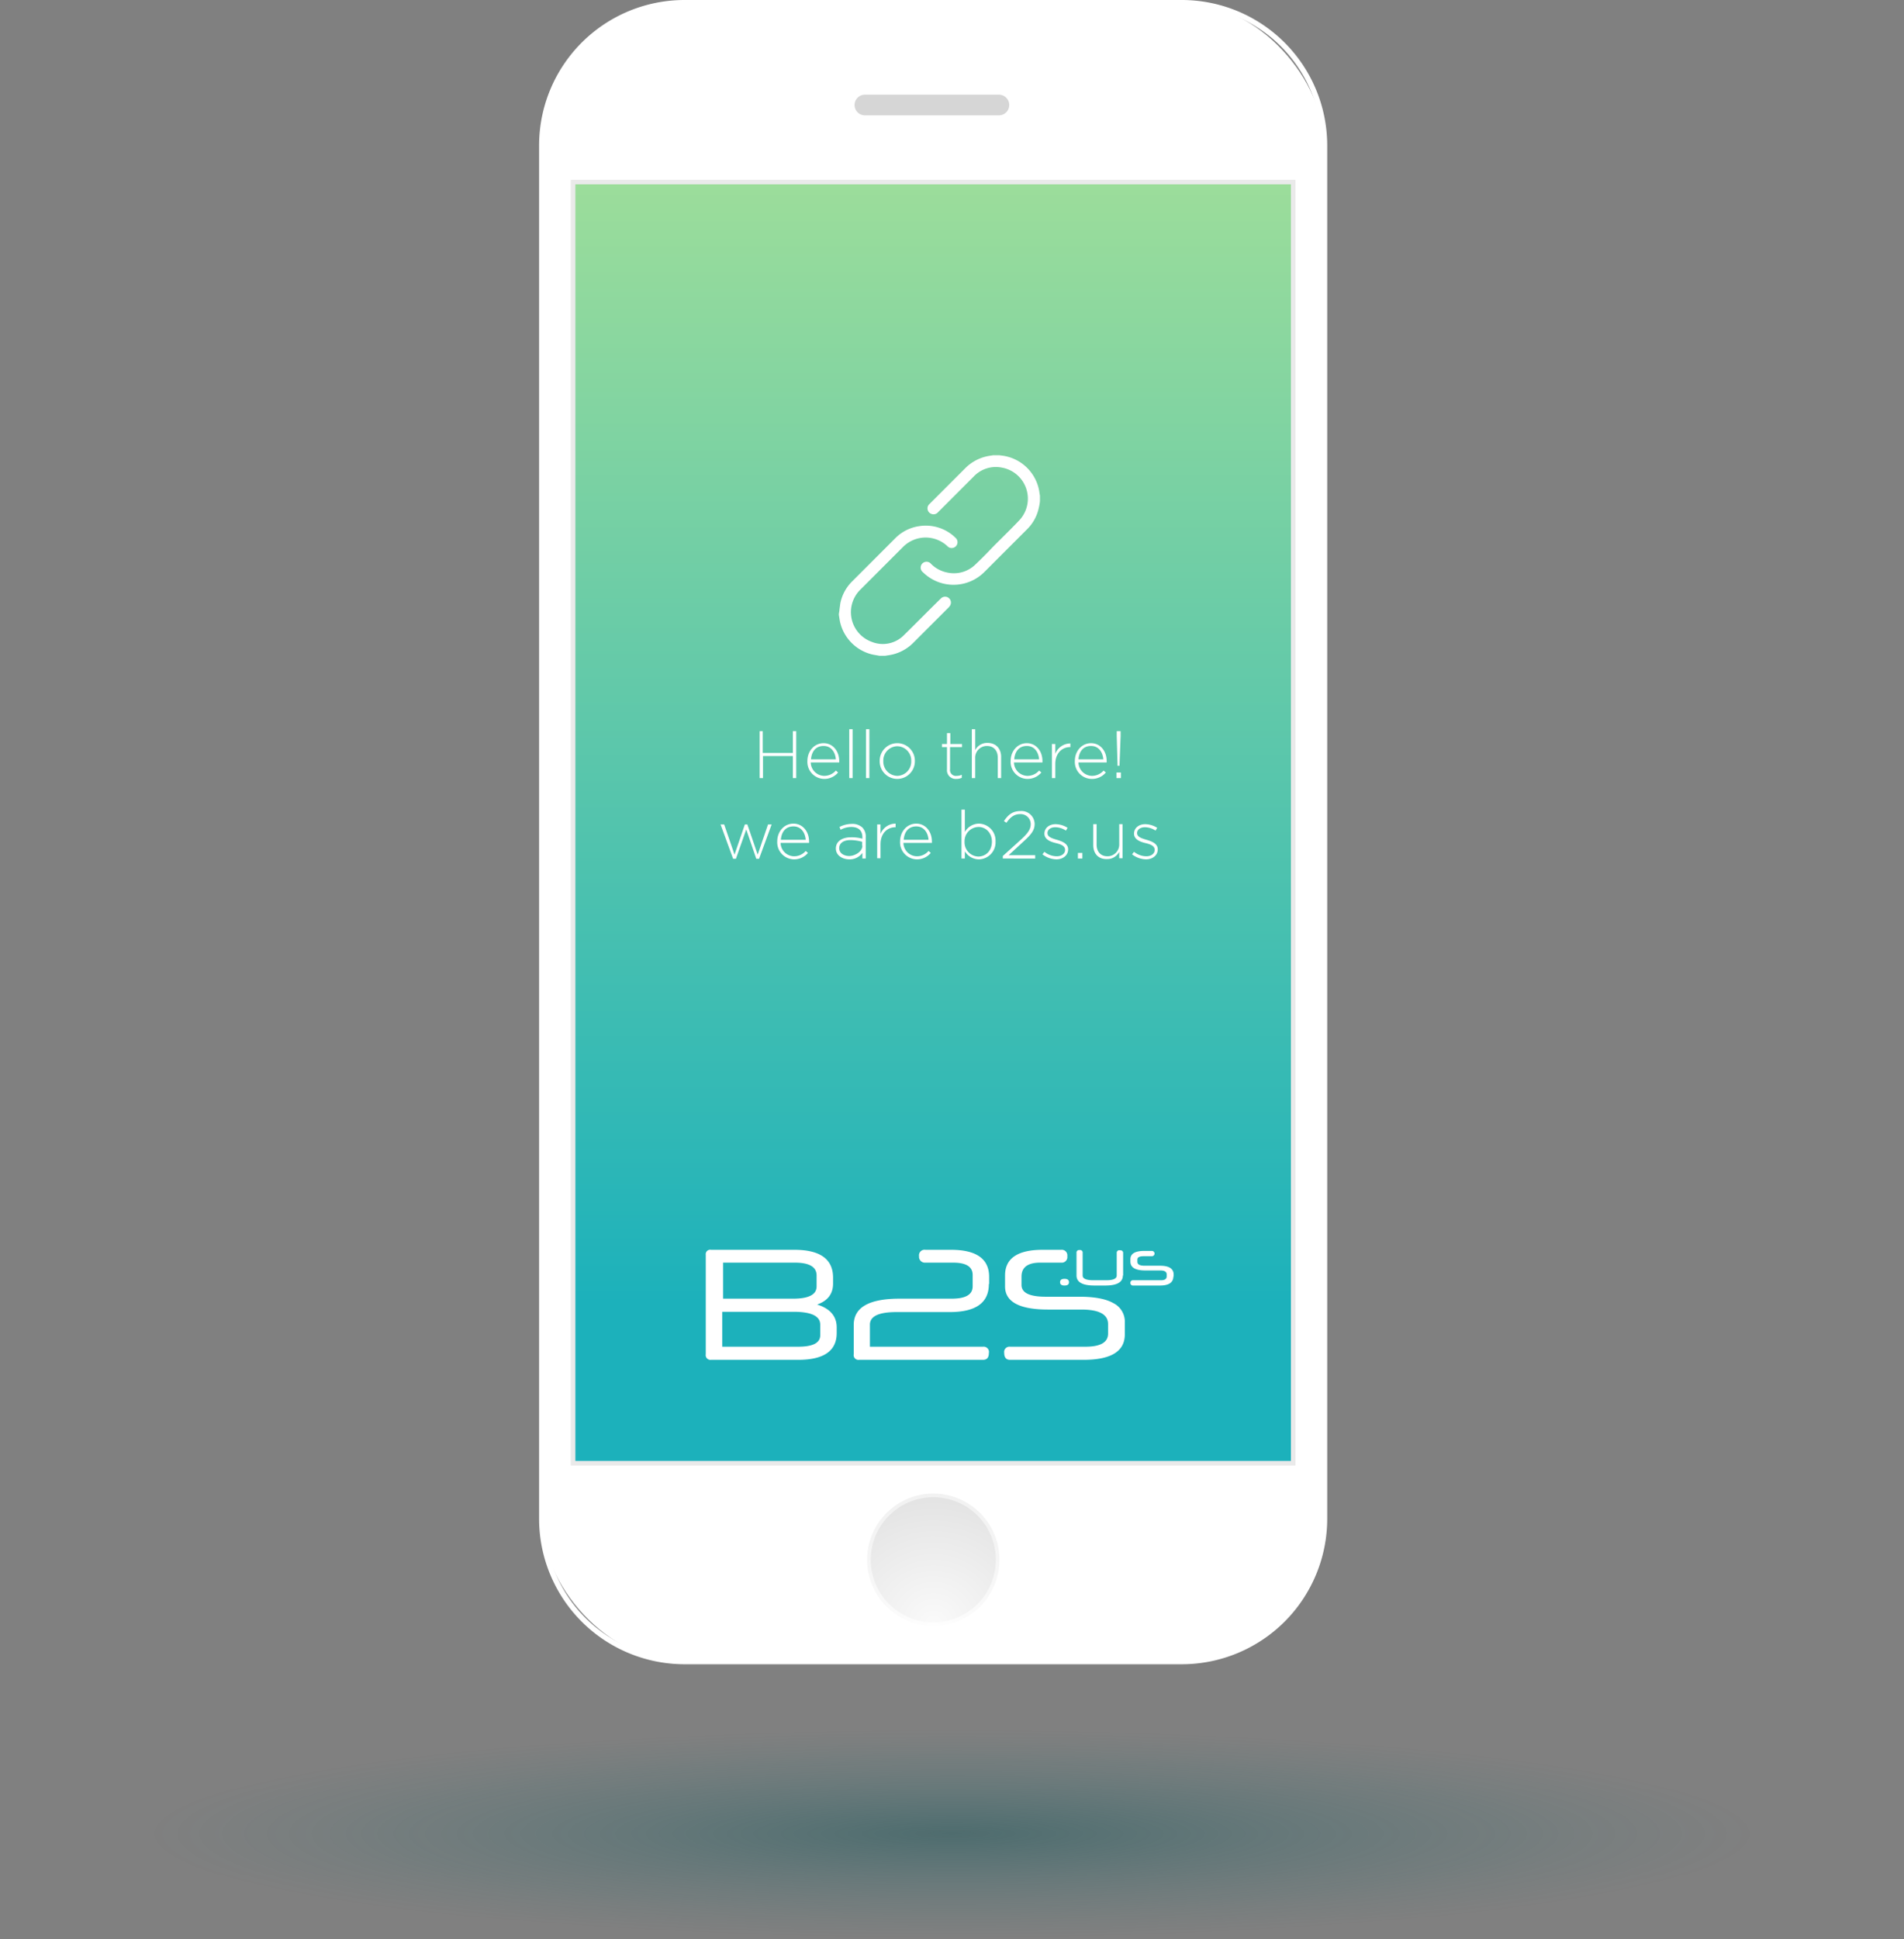 <svg id="Layer_1" data-name="Layer 1" xmlns="http://www.w3.org/2000/svg" xmlns:xlink="http://www.w3.org/1999/xlink" width="682" height="694.4" viewBox="0 0 682 694.4"><rect x="0" y="0" width="682" height="694.4" fill="#808080" stroke="none"/><defs><style>.cls-1{fill:#fff;}.cls-2{fill:#d6d6d6;}.cls-3{fill:url(#radial-gradient);}.cls-4{fill:url(#radial-gradient-2);}.cls-5{fill:#eaeaea;}.cls-6{fill:url(#linear-gradient);}.cls-7{opacity:0.4;fill:url(#radial-gradient-3);}</style><radialGradient id="radial-gradient" cx="334.36" cy="581.61" r="46.36" gradientUnits="userSpaceOnUse"><stop offset="0" stop-color="#fafafa"/><stop offset="1" stop-color="#e3e3e3"/></radialGradient><radialGradient id="radial-gradient-2" cx="797.62" cy="700.39" r="68.76" gradientUnits="userSpaceOnUse"><stop offset="0" stop-color="#fff"/><stop offset="1" stop-color="#ededed"/></radialGradient><linearGradient id="linear-gradient" x1="334.26" y1="-25.86" x2="334.26" y2="466.76" gradientUnits="userSpaceOnUse"><stop offset="0" stop-color="#b9e793"/><stop offset="1" stop-color="#1cb1bb"/></linearGradient><radialGradient id="radial-gradient-3" cx="804.42" cy="770" r="305.92" gradientTransform="translate(-463.4 556.5) scale(1 0.13)" gradientUnits="userSpaceOnUse"><stop offset="0" stop-color="#044e53"/><stop offset="0.37" stop-color="#045a60" stop-opacity="0.54"/><stop offset="0.74" stop-color="#05646a" stop-opacity="0.15"/><stop offset="0.94" stop-color="#05686e" stop-opacity="0"/></radialGradient></defs><title>b2s_Landingpage</title><rect class="cls-1" x="194" y="1" width="280.4" height="594.05" rx="51.2" ry="51.2"/><path class="cls-1" d="M886.8,709.3H708.5a52.1,52.1,0,0,1-52-52V165.4a52.1,52.1,0,0,1,52-52H886.8a52.1,52.1,0,0,1,52,52V657.3A52.1,52.1,0,0,1,886.8,709.3Zm-178.3-594a50.2,50.2,0,0,0-50.1,50.1V657.3a50.2,50.2,0,0,0,50.1,50.1H886.8a50.2,50.2,0,0,0,50.1-50.1V165.4a50.2,50.2,0,0,0-50.1-50.1H708.5Z" transform="translate(-463.4 -113.4)"/><path class="cls-2" d="M821.2,154.7h-48a3.7,3.7,0,0,1-3.7-3.7h0a3.7,3.7,0,0,1,3.7-3.7h48a3.7,3.7,0,0,1,3.7,3.7h0A3.7,3.7,0,0,1,821.2,154.7Z" transform="translate(-463.4 -113.4)"/><circle class="cls-3" cx="334.3" cy="558.6" r="23.1"/><path class="cls-4" d="M797.7,695.6a23.7,23.7,0,1,1,23.7-23.7A23.7,23.7,0,0,1,797.7,695.6Zm0-46.1a22.4,22.4,0,1,0,22.4,22.4A22.4,22.4,0,0,0,797.7,649.5Z" transform="translate(-463.4 -113.4)"/><rect class="cls-1" x="205.3" y="65.3" width="257.9" height="458.67"/><path class="cls-5" d="M927.4,638.1H667.9V177.8H927.4V638.1Zm-257.9-1.6H925.8V179.4H669.5V636.5Z" transform="translate(-463.4 -113.4)"/><rect class="cls-6" x="205.3" y="65.3" width="257.9" height="458.67"/><path class="cls-5" d="M927.4,638.1H667.9V177.8H927.4V638.1Zm-257.9-1.6H925.8V179.4H669.5V636.5Z" transform="translate(-463.4 -113.4)"/><ellipse class="cls-7" cx="341" cy="656.6" rx="341" ry="37.8"/><path class="cls-1" d="M761.8,573q0,5.5-5.7,7.5,7,2.2,7,8.2v2q0,9.6-13.8,9.6H718.1a1.7,1.7,0,0,1-1.9-2V562.7a1.6,1.6,0,0,1,1.9-1.8h29.8q13.9,0,13.9,10v2Zm-39.7,22.6h27.2q7.9,0,7.9-4.1v-3.8q0-4.6-9.6-4.6H722.1v12.5Zm0.3-30.1v12.9h25.1q8.4,0,8.4-4.4v-3.9q0-4.6-7.8-4.6H722.4Z" transform="translate(-463.4 -113.4)"/><path class="cls-1" d="M817.6,573.2q0,10-14,10H784.5q-9.5,0-9.5,4.5v7.9h40.5a1.9,1.9,0,0,1,2.1,2.3q0,2.4-2.1,2.4H771.1a1.7,1.7,0,0,1-1.9-2V587.8q0-9.4,16.4-9.4h18.7q7.5,0,7.5-4.4v-4.1q0-4.4-7-4.4h-9.9a2.1,2.1,0,0,1-2.3-2.3,2,2,0,0,1,2.3-2.3h9.1q13.7,0,13.7,9.7v2.5Z" transform="translate(-463.4 -113.4)"/><path class="cls-1" d="M866.3,591.2q0,9.1-14.8,9.1H825.2q-2.1,0-2.1-2.5a1.9,1.9,0,0,1,2.1-2.2h27q8.1,0,8.1-4.7v-3.4q0-5.2-9.6-5.2H838.8q-15.4,0-15.4-8.3v-3.9q0-9.2,13.5-9.2h6.6a2,2,0,0,1,2.2,2.3,2,2,0,0,1-2.2,2.3h-7.5q-6.7,0-6.7,5v3q0,4.2,8.6,4.2H850q8.2,0,12.2,2.3a7.4,7.4,0,0,1,4.1,7v4.2Z" transform="translate(-463.4 -113.4)"/><path class="cls-1" d="M846.3,572.5q0,1.2-1.6,1.2t-1.6-1.2,1.6-1.2Q846.3,571.3,846.3,572.5Z" transform="translate(-463.4 -113.4)"/><path class="cls-1" d="M865.6,570.1q0,3.6-6.3,3.6h-3.9q-6.4,0-6.4-3.6V562a0.9,0.9,0,0,1,1.1-1,0.9,0.9,0,0,1,1.1,1v8.1q0,1.7,3.8,1.7h4.7q3.7,0,3.7-1.7V562a0.9,0.9,0,0,1,1.2-.9,0.9,0.9,0,0,1,1.1.9v8.1Z" transform="translate(-463.4 -113.4)"/><path class="cls-1" d="M883.7,570.4q0,3.3-4.8,3.3h-9.6a0.9,0.9,0,0,1-1-.9,0.9,0.9,0,0,1,1-1h10q2,0,2-1.4v-0.7q0-1.4-2.3-1.4h-5.4q-5.3,0-5.3-3.2v-0.8q0-3,5-3h2.7a0.9,0.9,0,1,1,0,1.9H873q-2.2,0-2.2,1.2v0.8q0,1.4,2.6,1.4h5.5q4.9,0,4.9,3.2v0.7Z" transform="translate(-463.4 -113.4)"/><path class="cls-1" d="M764.1,331.6c0.1-.7.2-1.5,0.3-2.2a15.3,15.3,0,0,1,4.3-7.9l15.2-15.2a15.1,15.1,0,0,1,8.7-4.5,15.2,15.2,0,0,1,13.3,4.4,2.1,2.1,0,0,1-2.9,3,11.4,11.4,0,0,0-16.1,0l-15.4,15.4a11.3,11.3,0,0,0,4.1,18.6,10.6,10.6,0,0,0,11.6-2.4c4.4-4.3,8.7-8.7,13.1-13a2.2,2.2,0,0,1,2.1-.7,2.1,2.1,0,0,1,1.2,3.3l-0.3.4-12.7,12.7a15.6,15.6,0,0,1-8.8,4.5l-1.3.2h-2.1l-2.3-.4a15.5,15.5,0,0,1-11.9-12.2c-0.1-.6-0.2-1.3-0.3-1.9S764.1,332.3,764.1,331.6Z" transform="translate(-463.4 -113.4)"/><path class="cls-1" d="M835.9,292.9c-0.1.8-.2,1.5-0.4,2.3a15.2,15.2,0,0,1-4.3,7.8l-15.2,15.2a15.6,15.6,0,0,1-22,.1,2.1,2.1,0,1,1,2.9-3,11.2,11.2,0,0,0,5.8,3.1,11,11,0,0,0,10-2.8c2-1.9,3.9-3.8,5.8-5.8s6.8-6.7,10-10.1a11.3,11.3,0,0,0-6.4-18.9,10.9,10.9,0,0,0-10,3.3l-12.7,12.7a2.1,2.1,0,0,1-2.4.6,2.1,2.1,0,0,1-.9-3.3l0.4-.4,12.5-12.5a15.7,15.7,0,0,1,8.9-4.6l1.3-.2h2.1l1.5,0.2A15.5,15.5,0,0,1,835.6,289c0.1,0.6.2,1.3,0.3,1.9v1.9Z" transform="translate(-463.4 -113.4)"/><path class="cls-1" d="M735.4,375.2h1.2V383h10.8v-7.8h1.2V392h-1.2v-7.9H736.7V392h-1.2V375.2Z" transform="translate(-463.4 -113.4)"/><path class="cls-1" d="M752.6,385.9h0c0-3.6,2.5-6.4,5.8-6.4s5.6,2.8,5.6,6.4a3.1,3.1,0,0,1,0,.5H753.8a4.9,4.9,0,0,0,4.8,4.8,5.5,5.5,0,0,0,4.2-1.9l0.8,0.7a6.4,6.4,0,0,1-5.1,2.3A6.1,6.1,0,0,1,752.6,385.9Zm10.2-.6c-0.2-2.5-1.6-4.8-4.4-4.8s-4.3,2-4.5,4.8h8.9Z" transform="translate(-463.4 -113.4)"/><path class="cls-1" d="M767.6,374.5h1.2V392h-1.2V374.5Z" transform="translate(-463.4 -113.4)"/><path class="cls-1" d="M773.6,374.5h1.2V392h-1.2V374.5Z" transform="translate(-463.4 -113.4)"/><path class="cls-1" d="M778.5,385.9h0a6.3,6.3,0,0,1,6.3-6.4,6.3,6.3,0,0,1,6.3,6.4h0a6.3,6.3,0,0,1-6.3,6.4A6.3,6.3,0,0,1,778.5,385.9Zm11.3,0h0a5.1,5.1,0,0,0-5-5.3,5.1,5.1,0,0,0-5,5.3h0a5.1,5.1,0,0,0,5,5.3A5.1,5.1,0,0,0,789.8,385.9Z" transform="translate(-463.4 -113.4)"/><path class="cls-1" d="M802.6,388.9v-8h-1.8v-1.1h1.8v-3.9h1.2v3.9H808v1.1h-4.3v7.9a2.1,2.1,0,0,0,2.4,2.4,4.1,4.1,0,0,0,1.8-.4v1.1a4.5,4.5,0,0,1-2,.4A3.1,3.1,0,0,1,802.6,388.9Z" transform="translate(-463.4 -113.4)"/><path class="cls-1" d="M811.5,374.5h1.2V382a4.8,4.8,0,0,1,4.4-2.6c3.1,0,4.9,2.1,4.9,5V392h-1.2v-7.3c0-2.5-1.4-4.2-3.9-4.2a4.2,4.2,0,0,0-4.2,4.4V392h-1.2V374.5Z" transform="translate(-463.4 -113.4)"/><path class="cls-1" d="M825.4,385.9h0c0-3.6,2.5-6.4,5.8-6.4s5.6,2.8,5.6,6.4a3,3,0,0,1,0,.5H826.6a4.9,4.9,0,0,0,4.8,4.8,5.5,5.5,0,0,0,4.2-1.9l0.8,0.7a6.4,6.4,0,0,1-5.1,2.3A6.1,6.1,0,0,1,825.4,385.9Zm10.2-.6c-0.2-2.5-1.6-4.8-4.4-4.8s-4.3,2-4.5,4.8h8.9Z" transform="translate(-463.4 -113.4)"/><path class="cls-1" d="M840.2,379.8h1.2v3.5a5.8,5.8,0,0,1,5.4-3.7v1.3h-0.1c-2.8,0-5.3,2.1-5.3,6.1v5h-1.2V379.8Z" transform="translate(-463.4 -113.4)"/><path class="cls-1" d="M848.4,385.9h0c0-3.6,2.5-6.4,5.8-6.4s5.6,2.8,5.6,6.4a3.1,3.1,0,0,1,0,.5H849.7a4.9,4.9,0,0,0,4.8,4.8,5.5,5.5,0,0,0,4.2-1.9l0.8,0.7a6.4,6.4,0,0,1-5.1,2.3A6.1,6.1,0,0,1,848.4,385.9Zm10.2-.6c-0.2-2.5-1.6-4.8-4.4-4.8s-4.3,2-4.5,4.8h8.9Z" transform="translate(-463.4 -113.4)"/><path class="cls-1" d="M863.3,390h1.6v2h-1.6v-2Zm0.1-13.1v-1.7h1.4v1.7l-0.4,10.7h-0.7Z" transform="translate(-463.4 -113.4)"/><path class="cls-1" d="M721.5,408.6h1.3l3.7,10.8,3.7-10.8h0.9l3.7,10.8,3.7-10.8h1.3l-4.5,12.3h-1l-3.6-10.5L727,420.9h-1Z" transform="translate(-463.4 -113.4)"/><path class="cls-1" d="M741.8,414.7h0c0-3.6,2.5-6.4,5.8-6.4s5.6,2.8,5.6,6.4a3.1,3.1,0,0,1,0,.5H743a4.9,4.9,0,0,0,4.8,4.8,5.5,5.5,0,0,0,4.2-1.9l0.8,0.7a6.4,6.4,0,0,1-5.1,2.3A6.1,6.1,0,0,1,741.8,414.7Zm10.2-.6c-0.2-2.5-1.6-4.8-4.4-4.8s-4.3,2-4.5,4.8h8.9Z" transform="translate(-463.4 -113.4)"/><path class="cls-1" d="M762.8,417.2h0c0-2.5,2.2-4,5.4-4a14.7,14.7,0,0,1,4.1.5v-0.5c0-2.5-1.5-3.7-4-3.7a8.2,8.2,0,0,0-3.8,1l-0.4-1a9.8,9.8,0,0,1,4.3-1.1,5.3,5.3,0,0,1,3.9,1.3,4.6,4.6,0,0,1,1.2,3.5v7.6h-1.2v-2a5.6,5.6,0,0,1-4.7,2.3C765.3,421.1,762.8,419.8,762.8,417.2Zm9.4-1v-1.4a16.2,16.2,0,0,0-4.2-.6c-2.6,0-4,1.2-4,2.9h0c0,1.8,1.7,2.8,3.6,2.8S772.3,418.4,772.3,416.2Z" transform="translate(-463.4 -113.4)"/><path class="cls-1" d="M777.6,408.6h1.2V412a5.8,5.8,0,0,1,5.4-3.7v1.3h-0.1c-2.8,0-5.3,2.1-5.3,6.1v5h-1.2V408.6Z" transform="translate(-463.4 -113.4)"/><path class="cls-1" d="M785.8,414.7h0c0-3.6,2.5-6.4,5.8-6.4s5.6,2.8,5.6,6.4a3.1,3.1,0,0,1,0,.5H787a4.9,4.9,0,0,0,4.8,4.8,5.5,5.5,0,0,0,4.2-1.9l0.8,0.7a6.4,6.4,0,0,1-5.1,2.3A6.1,6.1,0,0,1,785.8,414.7Zm10.2-.6c-0.2-2.5-1.6-4.8-4.4-4.8s-4.3,2-4.5,4.8h8.9Z" transform="translate(-463.4 -113.4)"/><path class="cls-1" d="M809,418.2v2.6h-1.2V403.3H809v8a5.9,5.9,0,0,1,5-3,6.1,6.1,0,0,1,6,6.4h0a6.1,6.1,0,0,1-6,6.4A5.9,5.9,0,0,1,809,418.2Zm9.7-3.4h0c0-3.2-2.2-5.3-4.8-5.3a5.1,5.1,0,0,0-5,5.3h0a5.1,5.1,0,0,0,5,5.3C816.6,420,818.7,418,818.7,414.7Z" transform="translate(-463.4 -113.4)"/><path class="cls-1" d="M822.6,419.9l6.3-5.7c2.8-2.5,3.7-4,3.7-5.7a3.6,3.6,0,0,0-3.8-3.6c-2.1,0-3.5,1.1-4.9,3.1l-0.9-.6c1.5-2.2,3-3.6,6-3.6a4.7,4.7,0,0,1,5,4.6h0c0,2.3-1.2,3.8-4.2,6.5l-5.1,4.7h9.5v1.2H822.6v-0.9Z" transform="translate(-463.4 -113.4)"/><path class="cls-1" d="M836.8,419.3l0.7-.9a7.2,7.2,0,0,0,4.4,1.6c1.7,0,3-.9,3-2.3h0c0-1.4-1.5-2-3.2-2.4s-4.2-1.2-4.2-3.4h0c0-2,1.7-3.4,4-3.4a8.3,8.3,0,0,1,4.3,1.3l-0.6,1a7,7,0,0,0-3.8-1.2c-1.7,0-2.8.9-2.8,2.1h0c0,1.4,1.7,1.9,3.4,2.4s4,1.3,4,3.4h0c0,2.2-1.9,3.6-4.2,3.6A8.4,8.4,0,0,1,836.8,419.3Z" transform="translate(-463.4 -113.4)"/><path class="cls-1" d="M849.5,418.8h1.6v2h-1.6v-2Z" transform="translate(-463.4 -113.4)"/><path class="cls-1" d="M855,416v-7.5h1.2v7.3c0,2.5,1.4,4.2,3.9,4.2a4.2,4.2,0,0,0,4.2-4.4v-7.1h1.2v12.2h-1.2v-2.3a4.8,4.8,0,0,1-4.4,2.6C856.8,421.1,855,419,855,416Z" transform="translate(-463.4 -113.4)"/><path class="cls-1" d="M868.9,419.3l0.7-.9a7.2,7.2,0,0,0,4.4,1.6c1.7,0,3-.9,3-2.3h0c0-1.4-1.5-2-3.2-2.4s-4.2-1.2-4.2-3.4h0c0-2,1.7-3.4,4-3.4a8.3,8.3,0,0,1,4.3,1.3l-0.6,1a7,7,0,0,0-3.8-1.2c-1.7,0-2.8.9-2.8,2.1h0c0,1.4,1.7,1.9,3.4,2.4s4,1.3,4,3.4h0c0,2.2-1.9,3.6-4.2,3.6A8.4,8.4,0,0,1,868.9,419.3Z" transform="translate(-463.4 -113.4)"/></svg>